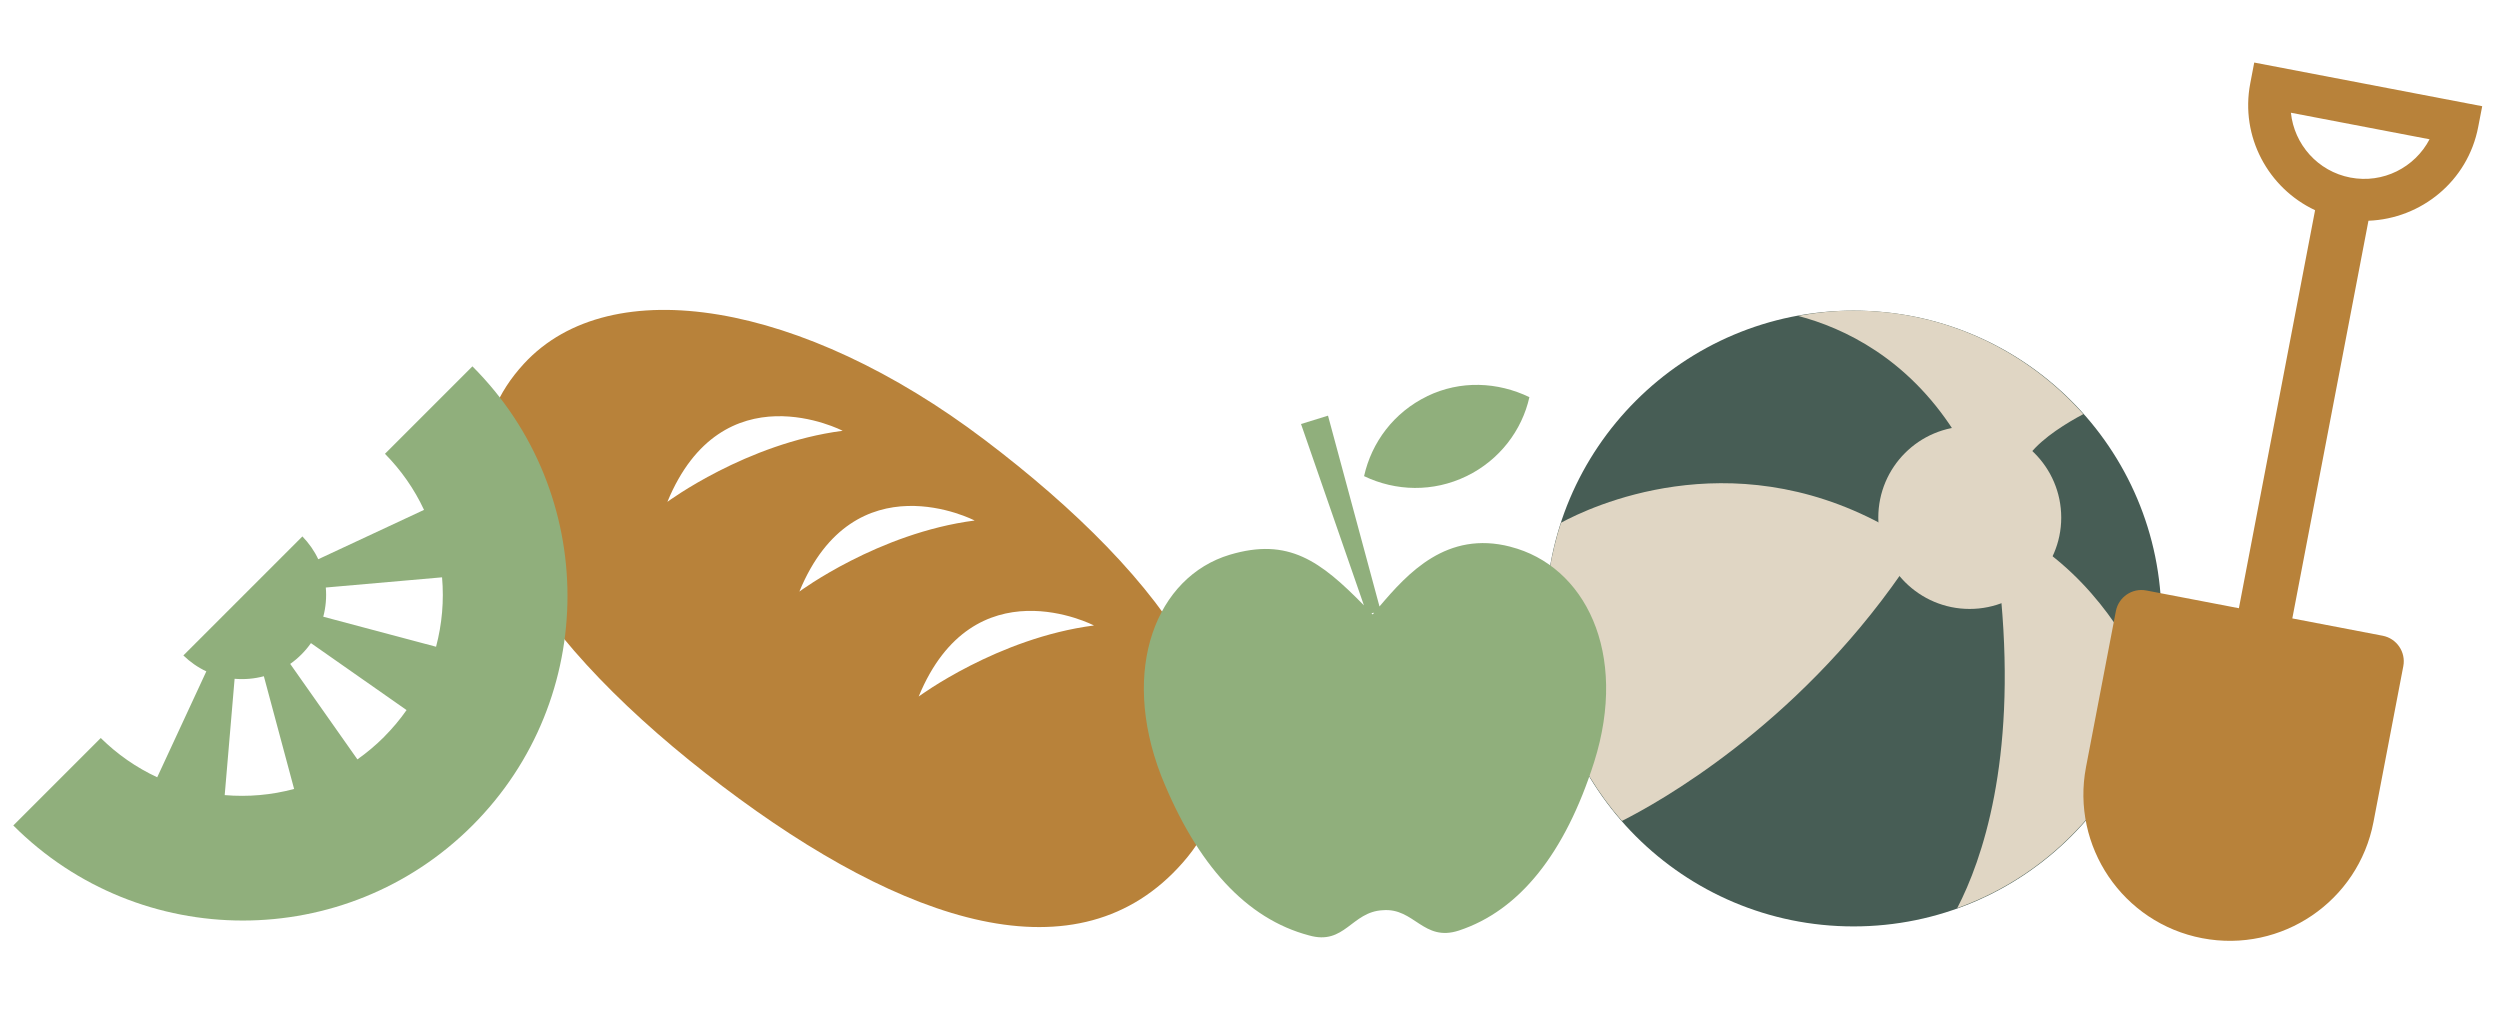 <svg xmlns="http://www.w3.org/2000/svg" id="Laag_1" viewBox="0 0 517.13 210.92"><defs><style>      .st0 {        fill: #475d55;      }      .st1 {        fill: #90af7c;      }      .st2 {        fill: #e0d6c4;      }      .st3 {        fill: #b8823a;      }    </style></defs><path class="st3" d="M149.44,162.63c37.64,28.49,73.67,40.46,95.27,15.75,21.8-24.93-3.4-58.92-41.05-87.41-37.64-28.49-77.25-35.28-95.27-15.75-22.3,24.15,3.4,58.92,41.05,87.41ZM190.03,144.08c11.38-27.62,36.26-14.7,36.26-14.7-19.94,2.58-36.26,14.7-36.26,14.7ZM165.35,122.37c11.38-27.62,36.26-14.7,36.26-14.7-19.94,2.58-36.26,14.7-36.26,14.7ZM138.05,103.81c11.38-27.62,36.26-14.7,36.26-14.7-19.94,2.58-36.26,14.7-36.26,14.7Z"></path><path class="st1" d="M79.63,93.87c3.35,3.4,6.08,7.3,8.08,11.6l-21.88,10.21c-.81-1.74-1.93-3.32-3.28-4.72l-24.62,24.62c1.41,1.36,3,2.48,4.75,3.29l-10.16,21.91c-4.33-2.01-8.26-4.75-11.68-8.12l-18.09,18.09c26.22,26.22,68.74,26.22,94.97,0,26.22-26.22,26.22-68.74,0-94.97l-18.09,18.09ZM60.83,163.2c-4.68,1.26-9.51,1.68-14.35,1.27l2.05-24.06c2.05.17,4.08,0,6.05-.53l6.26,23.32ZM79.43,152.45c-1.7,1.7-3.55,3.25-5.5,4.63l-13.9-19.75c1.66-1.16,3.14-2.66,4.29-4.3l19.78,13.85c-1.38,1.98-2.96,3.85-4.68,5.57ZM90.2,133.78l-23.33-6.21c.52-1.97.7-4.01.52-6.04l24.05-2.11c.42,4.84,0,9.67-1.24,14.36Z"></path><g><path class="st0" d="M383.41,64.25c35.17,0,63.69,28.51,63.69,63.69s-28.51,63.69-63.69,63.69-63.69-28.51-63.69-63.69,28.51-63.69,63.69-63.69"></path><g><path class="st2" d="M430.95,85.67c-11.67-13.11-28.62-21.42-47.55-21.42-3.93,0-7.75.41-11.49,1.09,9.59,2.5,22.59,8.79,32.23,23.78,0,0,.01,0,.02,0,1.06-.21,2.16-.3,3.26-.3,4.87,0,9.27,1.91,12.53,5,0,0,0,0,0,0,2.73-3.4,7.65-6.39,10.98-8.15Z"></path><path class="st2" d="M421.49,107.07c0-7.75-6.31-14.01-14.06-14.01s-14.01,6.27-14.01,14.01,6.31,14.01,14.01,14.01,14.06-6.27,14.06-14.01Z"></path><path class="st2" d="M335.5,169.81c7.31-3.67,35.66-19.34,57.81-51.22-2.31-2.78-3.78-6.32-4.08-10.19-31.76-17.05-60.26-3.57-66.33-.27-2.04,6.24-3.18,12.89-3.18,19.81,0,16.05,5.98,30.67,15.78,41.87Z"></path><path class="st2" d="M424.04,114.65s0,.02-.01.03c-1.95,4.32-5.59,7.71-10.08,9.4,3.02,33.43-3.88,53.69-9.09,63.76,19.88-7.12,35.15-23.82,40.29-44.56-1.74-4.45-8.05-18.58-21.11-28.63Z"></path></g></g><g><path class="st1" d="M312.44,113.09c-13.16-3.4-21.23,5.45-27.09,12.36l-10.65-39.47-5.58,1.73,13.01,37.51c-8.98-9.17-15.61-14.09-27.75-10.47-15.14,4.55-22.75,23.54-14.2,45.69,7.42,18.53,17.68,29.63,30.59,33.05,7.4,2.12,8.77-4.9,15.27-5.21,6.54-.54,8.37,6.63,15.75,4.2,12.53-4.14,21.96-15.97,27.95-34.81,7.19-22.72-1.96-40.66-17.3-44.57ZM283.68,126.83l.56-.08c-.1.12-.2.23-.29.35-.09-.09-.18-.18-.26-.27Z"></path><path class="st1" d="M295.22,81.96c-6.89,3.33-11.5,9.53-13.06,16.53,6.57,3.15,14.29,3.35,21.18.01,6.88-3.33,11.5-9.53,13.02-16.35-6.57-3.16-14.25-3.53-21.14-.2h0Z"></path></g><path class="st2" d="M426.37,107.07c0-10.44-8.5-18.89-18.95-18.89s-18.89,8.45-18.89,18.89,8.5,18.89,18.89,18.89,18.95-8.45,18.95-18.89Z"></path><path class="st3" d="M466.29,12.95l-.82,4.3c-2.11,11,3.71,21.68,13.41,26.23l-15.76,82.33-19.15-3.67c-2.92-.56-5.74,1.36-6.3,4.28l-6.17,32.23c-3.14,16.42,7.62,32.28,24.04,35.42h0c16.42,3.14,32.28-7.62,35.42-24.04l6.17-32.23c.56-2.92-1.36-5.74-4.28-6.3l-18.68-3.58,15.75-82.26c10.92-.41,20.56-8.21,22.7-19.39l.83-4.3-47.15-9.03ZM486.18,36.73c-6.76-1.29-11.63-6.89-12.3-13.41l28.68,5.49c-3.03,5.81-9.61,9.22-16.38,7.92Z"></path></svg>